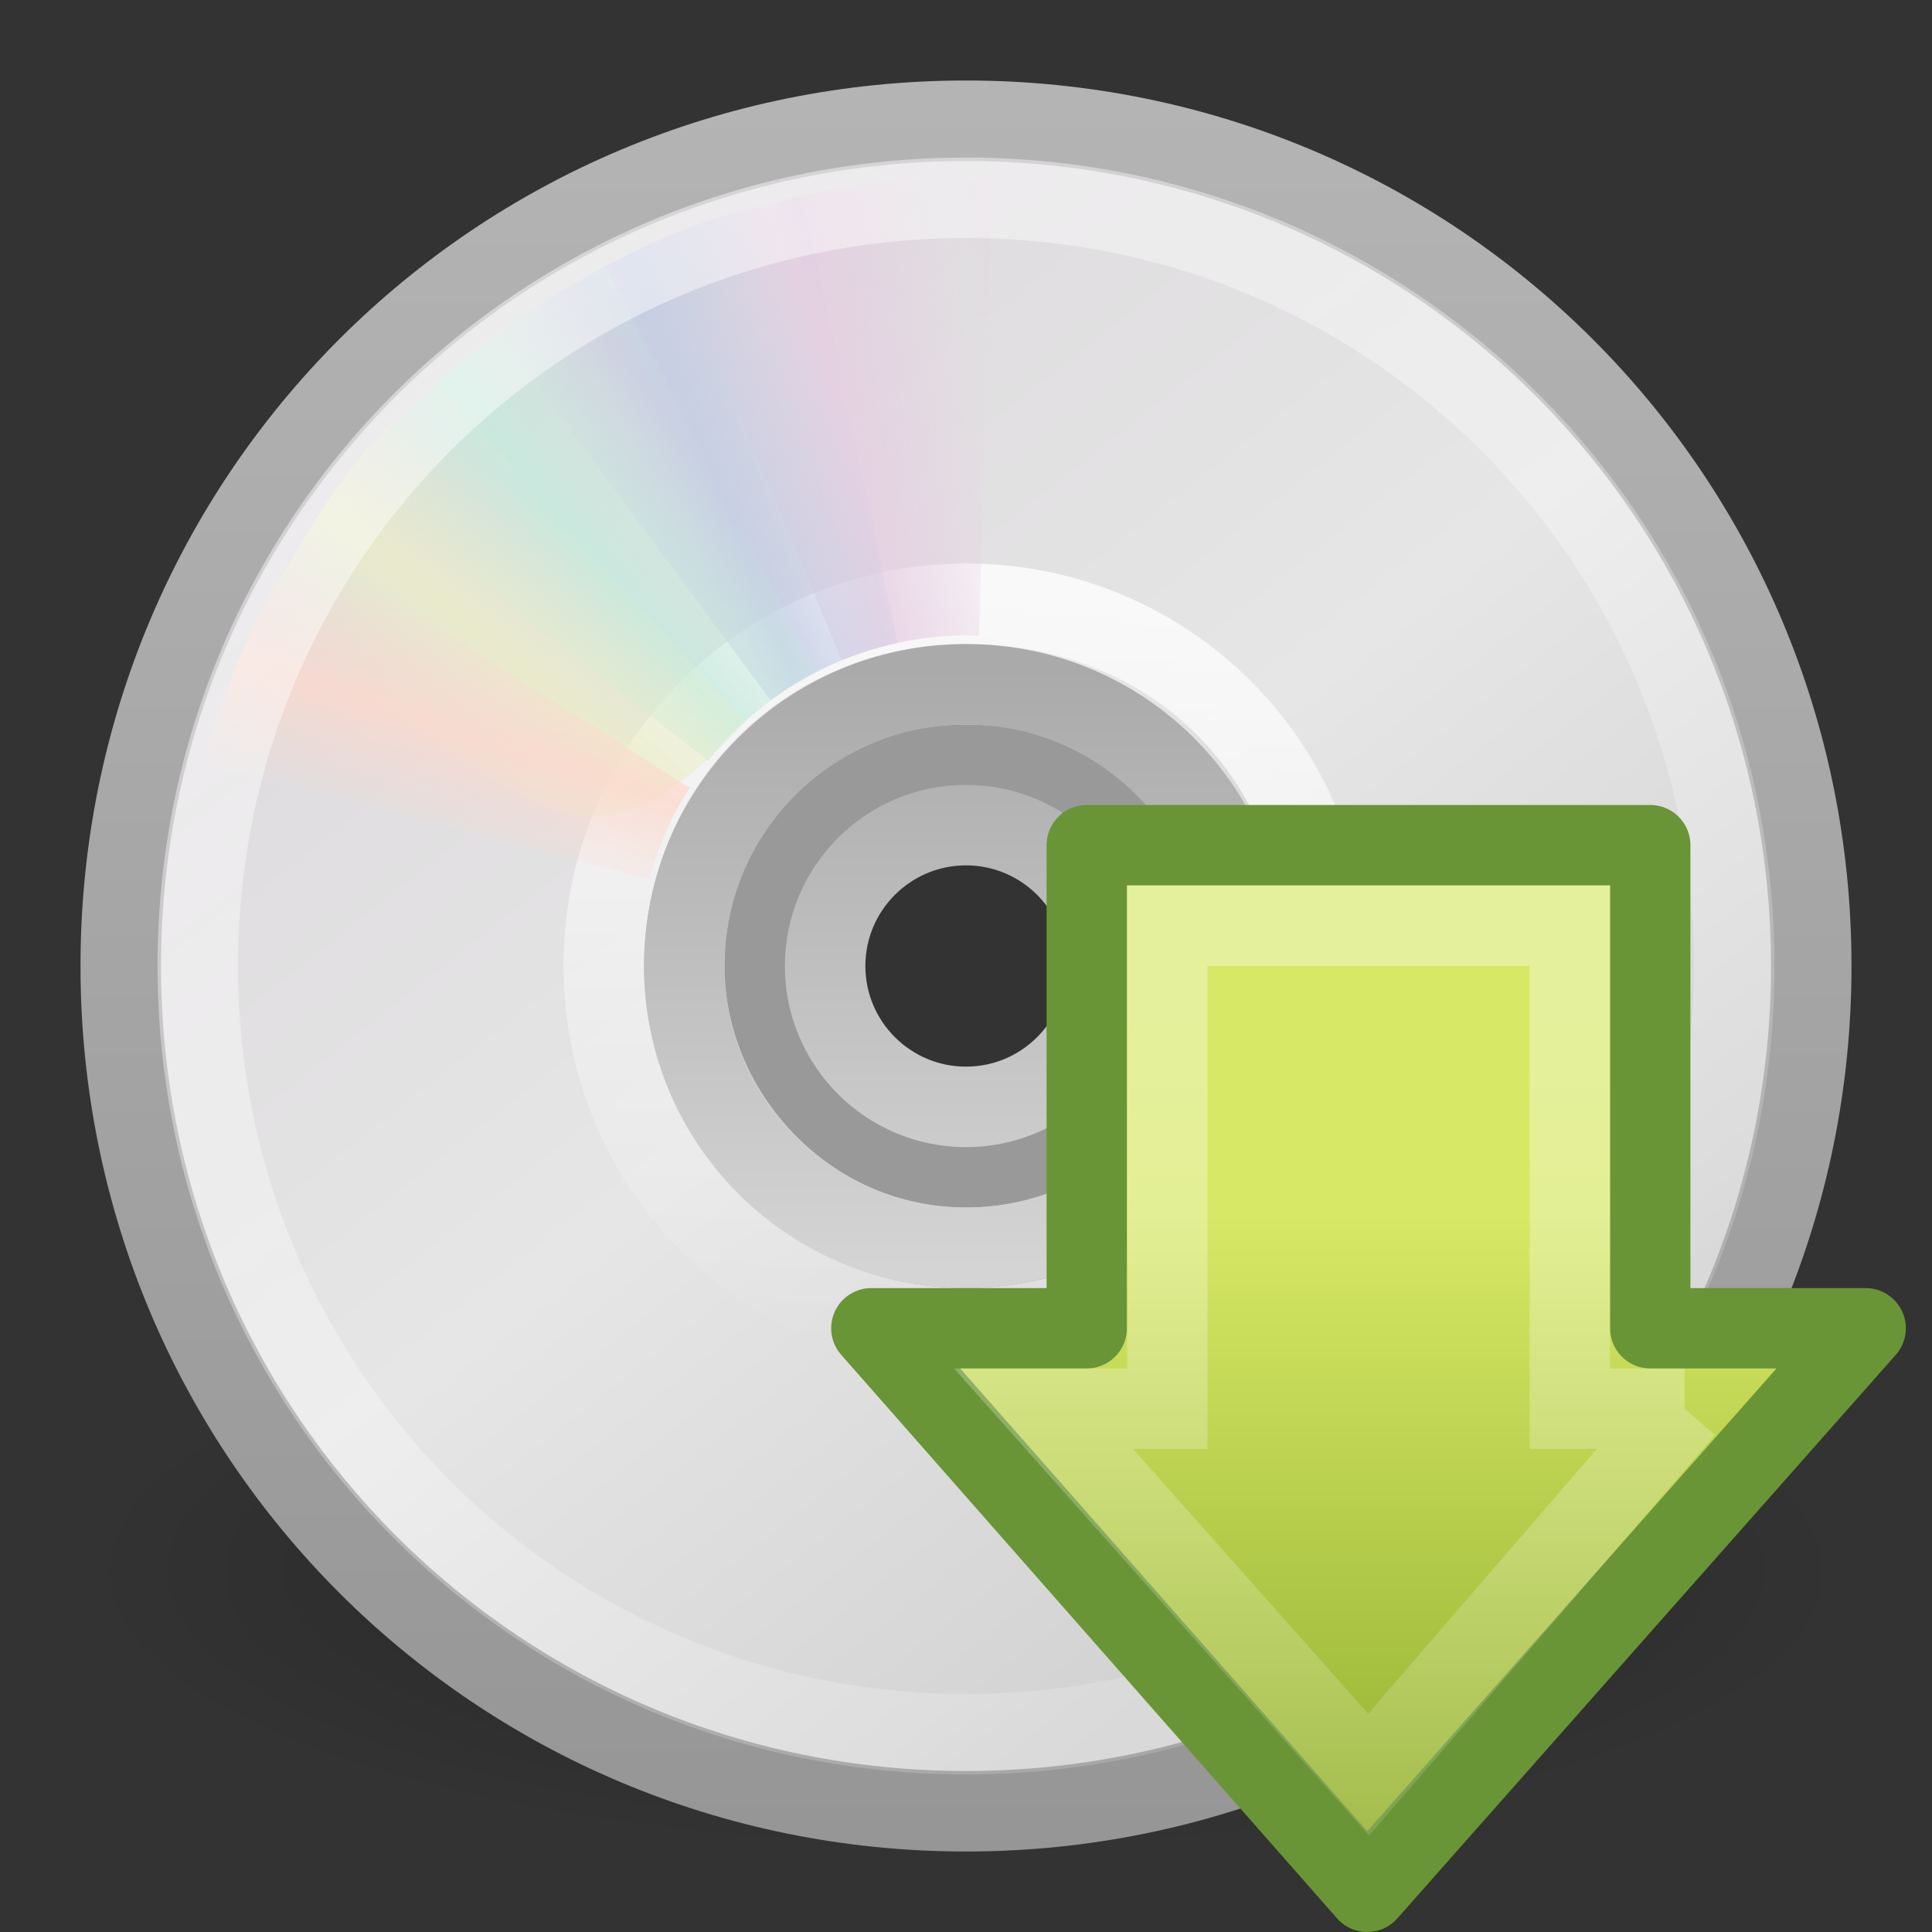 <?xml version="1.0" encoding="UTF-8"?>
<!-- Created with Inkscape (http://www.inkscape.org/) -->
<svg id="svg2890" width="24" height="24" version="1.0" xmlns="http://www.w3.org/2000/svg" xmlns:xlink="http://www.w3.org/1999/xlink">
 <rect width="100%" height="100%" fill="#333333" stroke="none"/>
 <defs id="defs2892">
  <linearGradient id="linearGradient3134" x1="13.472" x2="57.726" y1="25.411" y2="25.411" gradientTransform="matrix(0 .37 -.362 0 -4.13 3.384)" gradientUnits="userSpaceOnUse">
   <stop id="stop4224" style="stop-color:#fff" offset="0"/>
   <stop id="stop4226" style="stop-color:#fff;stop-opacity:0" offset="1"/>
  </linearGradient>
  <linearGradient id="linearGradient3132" x1="28.315" x2=".816" y1="20.71" y2="20.71" gradientTransform="matrix(0 -.319 -.313 0 -6.152 19.802)" gradientUnits="userSpaceOnUse">
   <stop id="stop2266" style="stop-color:#d7e866" offset="0"/>
   <stop id="stop2268" style="stop-color:#8cab2a" offset="1"/>
  </linearGradient>
  <radialGradient id="radialGradient2888" cx="23.335" cy="41.636" r="22.627" gradientTransform="matrix(.486 0 0 .155 .656 13.06)" gradientUnits="userSpaceOnUse">
   <stop id="stop23421" offset="0"/>
   <stop id="stop23423" style="stop-opacity:0" offset="1"/>
  </radialGradient>
  <linearGradient id="linearGradient2885" x1="-21.916" x2="-21.916" y1="3" y2="45.033" gradientTransform="matrix(.512 0 0 .512 25.453 -.293)" gradientUnits="userSpaceOnUse">
   <stop id="stop3774" style="stop-color:#b4b4b4" offset="0"/>
   <stop id="stop3776" style="stop-color:#969696" offset="1"/>
  </linearGradient>
  <linearGradient id="linearGradient2883" x1="12.274" x2="35.391" y1="32.416" y2="14.203" gradientTransform="matrix(0 .6 -.6 0 25.86 -2.4)" gradientUnits="userSpaceOnUse">
   <stop id="stop3265" style="stop-color:#dedbde" offset="0"/>
   <stop id="stop3267" style="stop-color:#e6e6e6" offset=".5"/>
   <stop id="stop3269" style="stop-color:#d2d2d2" offset="1"/>
  </linearGradient>
  <linearGradient id="linearGradient2879" x1="21.448" x2="21.448" y1="15.5" y2="32.509" gradientTransform="matrix(.438 0 0 .438 1.5 1.5)" gradientUnits="userSpaceOnUse">
   <stop id="stop3430" style="stop-color:#aaa" offset="0"/>
   <stop id="stop3432" style="stop-color:#d4d4d4" offset="1"/>
  </linearGradient>
  <linearGradient id="linearGradient2876" x1="18.776" x2="18.203" y1="4.038" y2="45.962" gradientTransform="matrix(.227 0 0 .227 6.466 6.317)" gradientUnits="userSpaceOnUse" xlink:href="#linearGradient6036"/>
  <linearGradient id="linearGradient2488" x1="10.609" x2="9.73" y1="17.886" y2="20.613" gradientUnits="userSpaceOnUse" spreadMethod="reflect" xlink:href="#linearGradient3519"/>
  <linearGradient id="linearGradient2486" x1="12.372" x2="14.609" y1="16.188" y2="13.462" gradientUnits="userSpaceOnUse" spreadMethod="reflect" xlink:href="#linearGradient3511"/>
  <linearGradient id="linearGradient2484" x1="14.085" x2="16.994" y1="13.046" y2="10.732" gradientUnits="userSpaceOnUse" spreadMethod="reflect" xlink:href="#linearGradient3503"/>
  <linearGradient id="linearGradient2482" x1="17.495" x2="21.047" y1="11.2" y2="9.796" gradientUnits="userSpaceOnUse" spreadMethod="reflect" xlink:href="#linearGradient3495"/>
  <linearGradient id="linearGradient2480" x1="20.58" x2="24.274" y1="10.775" y2="9.862" gradientUnits="userSpaceOnUse" spreadMethod="reflect" xlink:href="#linearGradient3487"/>
  <linearGradient id="linearGradient6036">
   <stop id="stop6038" style="stop-color:#fff" offset="0"/>
   <stop id="stop6040" style="stop-color:#fff;stop-opacity:0" offset="1"/>
  </linearGradient>
  <linearGradient id="linearGradient2867" x1="10.502" x2="48.799" y1="3.61" y2="54.698" gradientTransform="matrix(.482 0 0 .482 .265 -.05)" gradientUnits="userSpaceOnUse" xlink:href="#linearGradient6036"/>
  <linearGradient id="linearGradient3519">
   <stop id="stop3521" style="stop-color:#fcd9cd" offset="0"/>
   <stop id="stop3523" style="stop-color:#fcd9cd;stop-opacity:0" offset="1"/>
  </linearGradient>
  <linearGradient id="linearGradient3511">
   <stop id="stop3513" style="stop-color:#ebeec7" offset="0"/>
   <stop id="stop3515" style="stop-color:#ebeec7;stop-opacity:0" offset="1"/>
  </linearGradient>
  <linearGradient id="linearGradient3503">
   <stop id="stop3505" style="stop-color:#c4ebdd" offset="0"/>
   <stop id="stop3507" style="stop-color:#c4ebdd;stop-opacity:0" offset="1"/>
  </linearGradient>
  <linearGradient id="linearGradient3495">
   <stop id="stop3497" style="stop-color:#c1cbe4" offset="0"/>
   <stop id="stop3499" style="stop-color:#c1cbe4;stop-opacity:0" offset="1"/>
  </linearGradient>
  <linearGradient id="linearGradient3487">
   <stop id="stop3489" style="stop-color:#e6cde2" offset="0"/>
   <stop id="stop3491" style="stop-color:#e6cde2;stop-opacity:0" offset="1"/>
  </linearGradient>
 </defs>
 <g id="layer1">
  <path id="path23417" d="m23 19.5c5.66e-4 1.933-4.925 3.5-11 3.5s-11.001-1.567-11-3.5c-5.665e-4 -1.933 4.925-3.5 11-3.5s11.001 1.567 11 3.5z" style="fill-rule:evenodd;fill:url(#radialGradient2888);opacity:.3"/>
  <path id="path2781" d="m22.5 12c0-5.82-4.68-10.5-10.5-10.5-5.82 0-10.5 4.68-10.5 10.5-1.1e-6 5.82 4.68 10.5 10.5 10.5 5.82-1e-6 10.5-4.68 10.5-10.5zm-7 0c0 1.971-1.57 3.5-3.5 3.5-1.971 0-3.5-1.655-3.5-3.5 0-1.886 1.464-3.5 3.5-3.5 2.078 0 3.5 1.488 3.5 3.5z" style="fill:url(#linearGradient2883);stroke:url(#linearGradient2885)"/>
  <path id="path2474" d="m12 8.085c-2.161 0-3.915 1.754-3.915 3.915 0 2.161 1.754 3.915 3.915 3.915 2.161 0 3.915-1.754 3.915-3.915 0-2.161-1.754-3.915-3.915-3.915zm0 1.957c1.081 0 1.957 0.877 1.957 1.957s-0.877 1.957-1.957 1.957-1.957-0.877-1.957-1.957 0.877-1.957 1.957-1.957z" style="fill:#fff;opacity:.5"/>
  <path id="path3418" d="m12 8.5c-1.932 0-3.5 1.568-3.5 3.5s1.568 3.5 3.5 3.5 3.5-1.568 3.5-3.5-1.568-3.5-3.5-3.5zm0 1.75c0.966 0 1.75 0.784 1.75 1.75 0 0.966-0.784 1.75-1.75 1.75-0.966 0-1.75-0.784-1.75-1.75 0-0.966 0.784-1.75 1.75-1.75z" style="fill:none;stroke-linejoin:round;stroke:url(#linearGradient2879)"/>
  <path id="path3281" d="m12 7.5c-2.494 0-4.5 2.006-4.5 4.5 0 2.494 2.006 4.5 4.5 4.5 2.494 0 4.5-2.006 4.5-4.5 0-2.494-2.006-4.5-4.5-4.5z" style="fill:none;opacity:.8;stroke:url(#linearGradient2876)"/>
  <g id="g3527" transform="matrix(.489 0 0 .489 .255 .255)">
   <path id="path3296" transform="matrix(1 .028 -.028 1 .692 -.671)" d="m15.857 5.731 4.768 10.613c1.035-0.459 2.17-0.719 3.375-0.719 0.032 0 0.062-3.6e-4 0.094 0l0.014-11.62c-2.942-0.071-5.543 0.657-8.251 1.726h1e-6z" style="fill:url(#linearGradient2480);opacity:.8"/>
   <path id="path3308" d="m12.121 7.906 6.931 9.36c0.913-0.67 1.966-1.167 3.143-1.425 0.031-0.007 0.06-0.014 0.092-0.02l-2.429-11.395c-2.889 0.561-5.319 1.856-7.736 3.48z" style="fill:url(#linearGradient2482);opacity:.8"/>
   <path id="path3310" d="m8.252 11.647 9.214 7.156c0.709-0.883 1.597-1.636 2.667-2.19 0.028-0.015 0.055-0.029 0.083-0.043l-5.35-10.319c-2.645 1.29-4.7 3.202-6.614 5.396z" style="fill:url(#linearGradient2484);opacity:.8"/>
   <path id="path3312" d="m5.633 16.074c7.175 2.242 7.85 7.032 12.777 1.754l-7.91-8.696c-2.221 1.931-3.587 4.327-4.867 6.942z" style="fill:url(#linearGradient2486);opacity:.8"/>
   <path id="path3314" d="m7.155 13.193c-1.183 1.752-1.908 3.636-2.525 5.644l11.339 2.975c0.216-0.763 0.518-1.515 0.969-2.219 0.017-0.027 0.045-0.067 0.062-0.094l-9.845-6.307z" style="fill:url(#linearGradient2488);opacity:.8"/>
  </g>
  <path id="path3272" d="m12 2.457c-5.289 0-9.543 4.253-9.543 9.543 0 5.289 4.253 9.543 9.543 9.543 5.289 0 9.543-4.253 9.543-9.543 0-5.289-4.253-9.543-9.543-9.543z" style="fill:none;opacity:.5;stroke:url(#linearGradient2867)"/>
  <g id="g3297" transform="matrix(-.489 0 0 -.489 23.745 23.74)">
   <path id="path3299" transform="matrix(1 .028 -.028 1 .692 -.671)" d="m15.857 5.731 4.768 10.613c1.035-0.459 2.17-0.719 3.375-0.719 0.032 0 0.062-3.6e-4 0.094 0l0.014-11.62c-2.942-0.071-5.543 0.657-8.251 1.726h1e-6z" style="fill:url(#linearGradient2480);opacity:.8"/>
   <path id="path3301" d="m12.121 7.906 6.931 9.36c0.913-0.67 1.966-1.167 3.143-1.425 0.031-0.007 0.06-0.014 0.092-0.02l-2.429-11.395c-2.889 0.561-5.319 1.856-7.736 3.48z" style="fill:url(#linearGradient2482);opacity:.8"/>
   <path id="path3303" d="m8.252 11.647 9.214 7.156c0.709-0.883 1.597-1.636 2.667-2.19 0.028-0.015 0.055-0.029 0.083-0.043l-5.35-10.319c-2.645 1.29-4.7 3.202-6.614 5.396z" style="fill:url(#linearGradient2484);opacity:.8"/>
   <path id="path3305" d="m5.633 16.074c7.175 2.242 7.85 7.032 12.777 1.754l-7.91-8.696c-2.221 1.931-3.587 4.327-4.867 6.942z" style="fill:url(#linearGradient2486);opacity:.8"/>
   <path id="path3307" d="m7.155 13.193c-1.183 1.752-1.908 3.636-2.525 5.644l11.339 2.975c0.216-0.763 0.518-1.515 0.969-2.219 0.017-0.027 0.045-0.067 0.062-0.094l-9.845-6.307z" style="fill:url(#linearGradient2488);opacity:.8"/>
  </g>
 </g>
 <g id="g3128" transform="translate(30.639 4.284)">
  <path id="path3288" d="m-7.463 12.216-6.192 7.001-6.16-7.001h2.676v-6.001h7v6.001h2.676z" style="fill:url(#linearGradient3132);stroke-linecap:round;stroke-linejoin:round;stroke-width:.998;stroke:#699536"/>
  <path id="path3290" d="m-9.712 13.216-3.926 4.545-4.037-4.545h1.537v-6h5v6h1.426z" style="fill:none;opacity:.354;stroke-width:.998;stroke:url(#linearGradient3134)"/>
 </g>
</svg>
